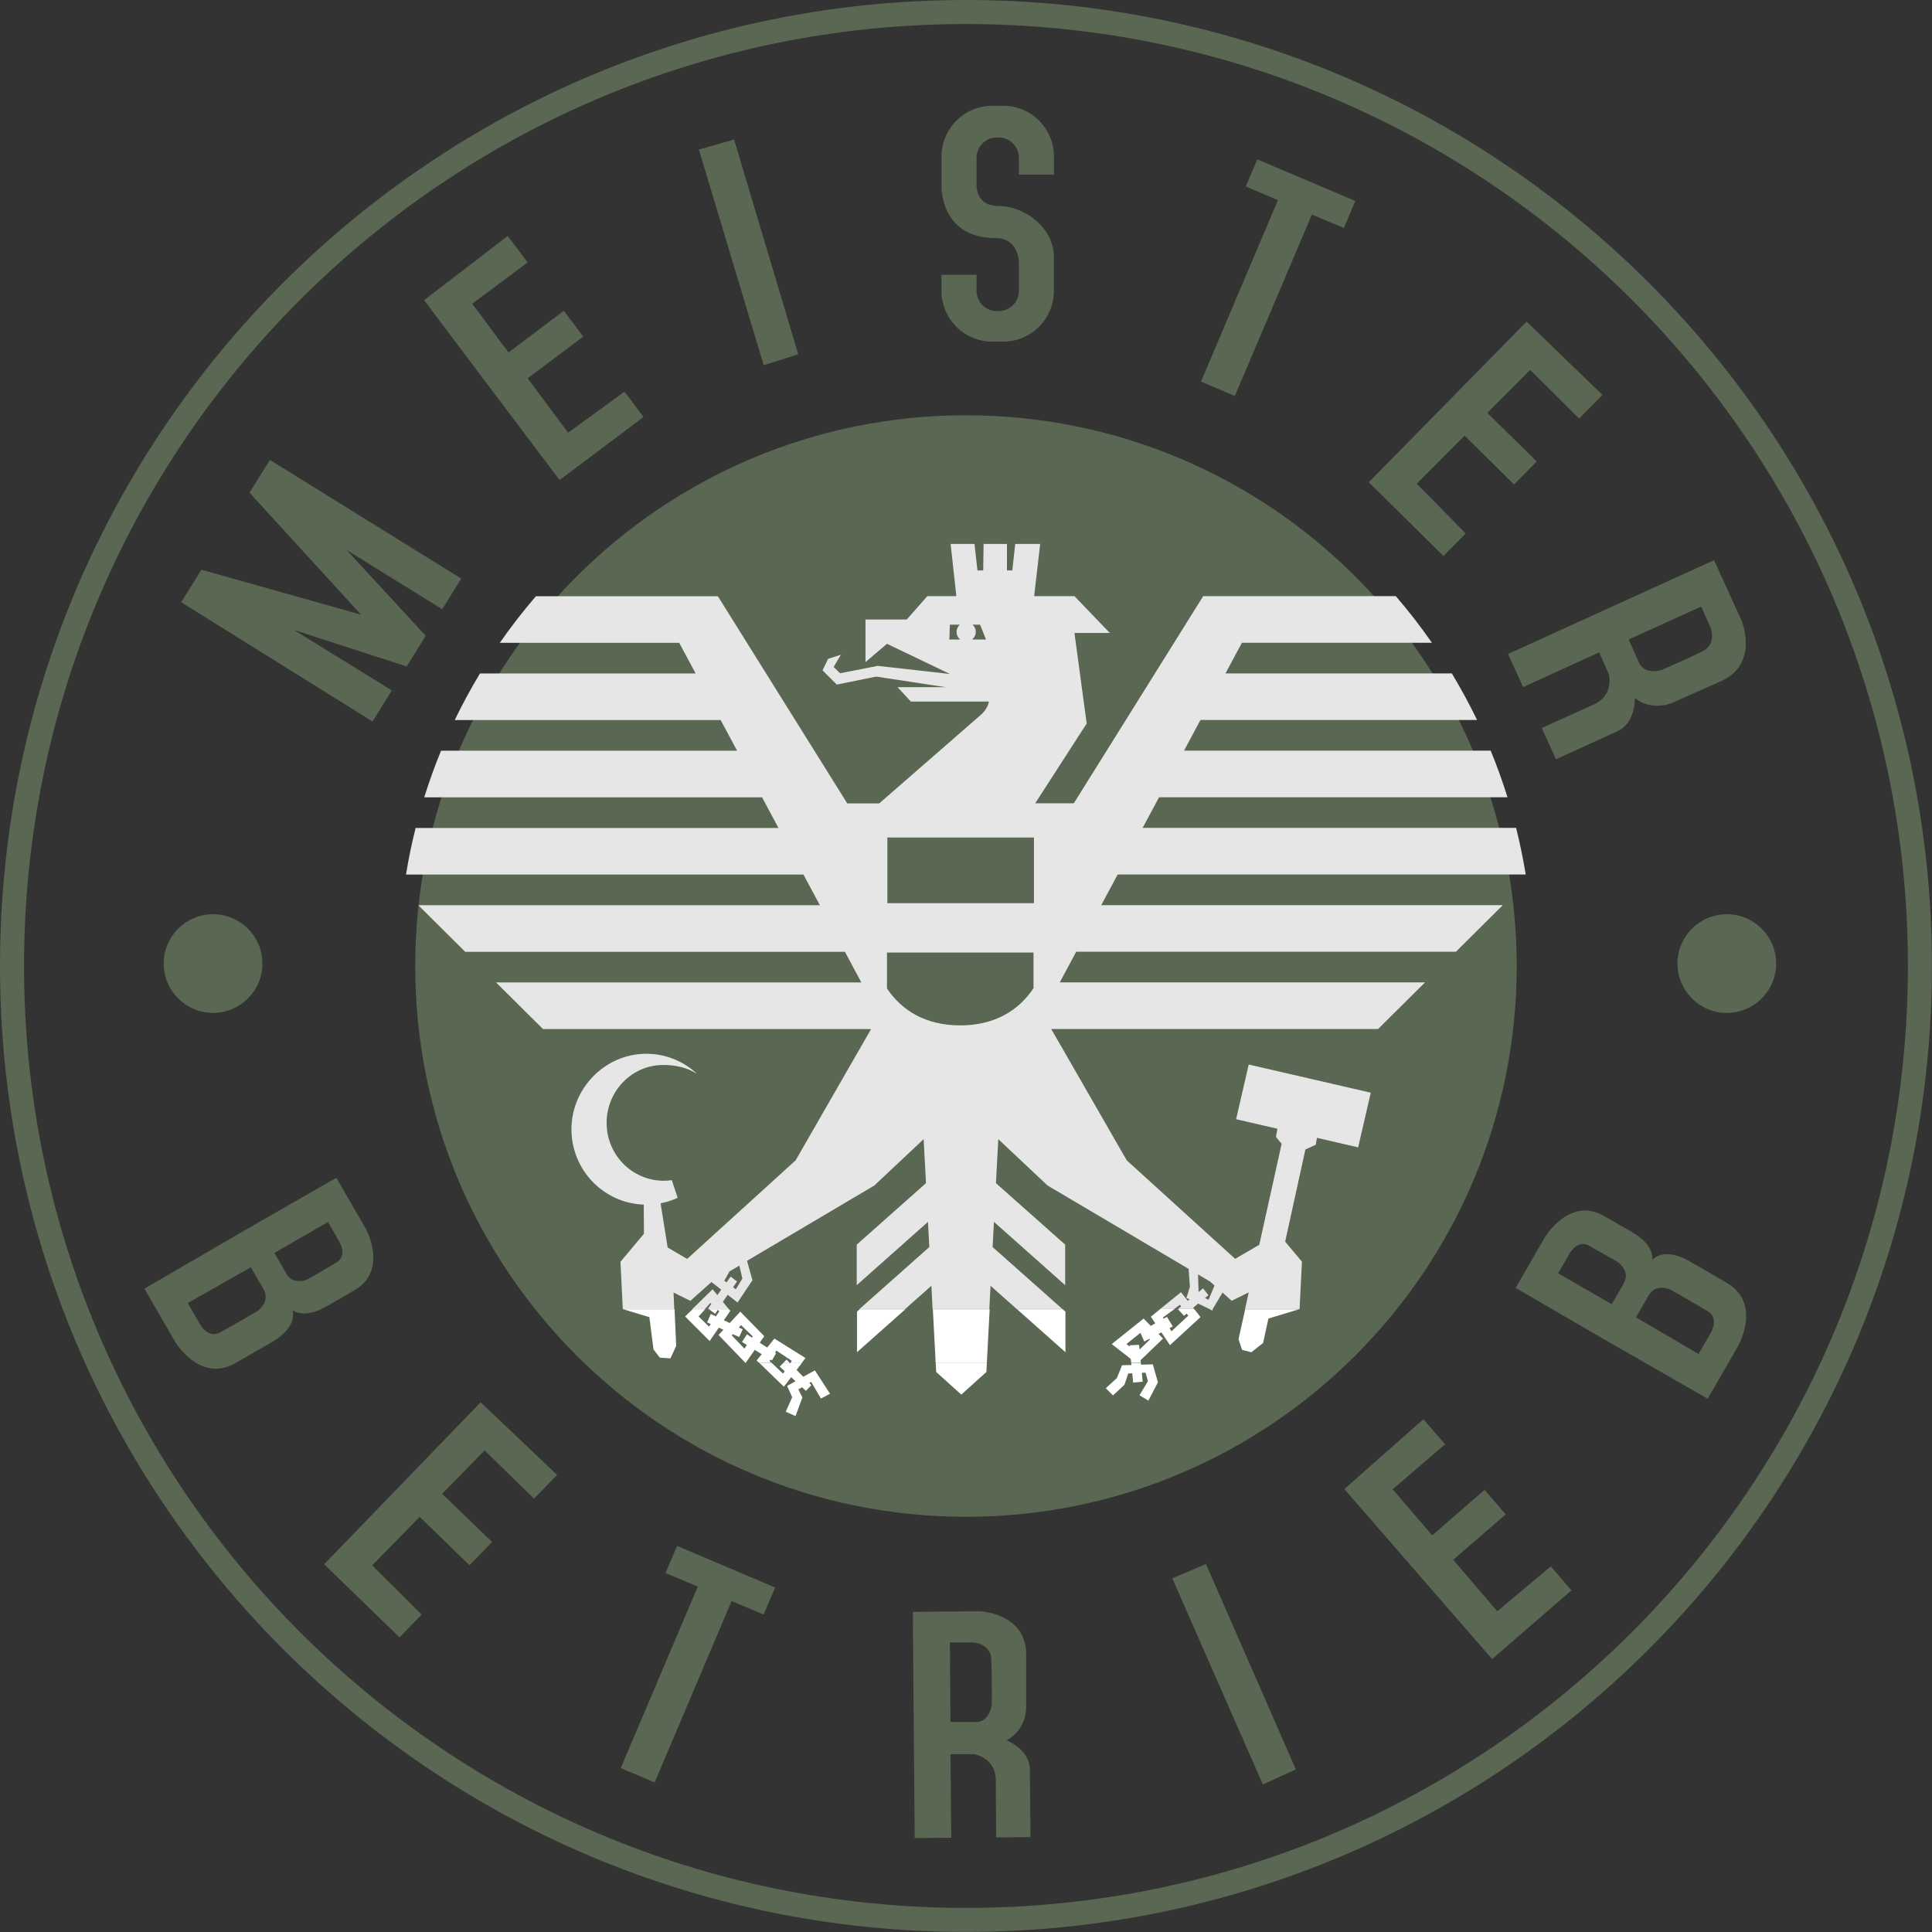 <svg width="108" height="108" viewBox="0 0 108 108" fill="none" xmlns="http://www.w3.org/2000/svg">
<rect x="0" y="0" width="108" height="108" fill="#333333" stroke="none"/>
<g clip-path="url(#clip0_222_2)">
<path fill-rule="evenodd" clip-rule="evenodd" d="M18.333 68.311L18.993 69.453C18.993 69.453 19.422 70.207 18.799 70.581C18.269 70.898 17.224 71.499 17.224 71.499C17.224 71.499 16.437 71.905 16.015 71.211L15.339 70.039L18.333 68.311ZM14.022 70.842L10.495 72.842L11.204 74.07C11.204 74.07 11.645 74.843 12.313 74.481C12.872 74.175 14.369 73.305 14.369 73.305C14.369 73.305 15.138 72.809 14.735 72.073L14.022 70.842ZM16.358 73.253C16.552 74.115 15.638 74.764 15.328 74.944C15.328 74.944 14.865 75.227 13.145 76.205C11.152 77.336 9.778 74.988 9.778 74.988L8.073 72.036L13.686 68.774L13.761 68.729L18.803 65.837L20.453 68.696C20.453 68.696 21.718 71.002 19.84 72.107C18.191 73.077 18.131 73.092 18.131 73.092C17.851 73.253 16.982 73.656 16.355 73.245L16.358 73.253Z" fill="#5A6752"/>
<path d="M23.211 54.002C23.211 36.998 36.994 23.215 53.998 23.215C71.002 23.215 84.785 36.998 84.785 54.002C84.785 71.006 71.002 84.789 53.998 84.789C36.994 84.789 23.211 71.006 23.211 54.002Z" fill="#5A6752"/>
<path fill-rule="evenodd" clip-rule="evenodd" d="M41.693 76.171L41.678 76.194L41.656 76.171H41.693ZM43.119 76.171L43.772 76.784L43.865 76.653L43.585 76.392L43.806 76.171H44.134L44.175 76.212L44.205 76.171H44.839L44.53 76.578L44.903 76.963L45.552 76.604L46.399 77.911L45.892 78.179L45.347 77.25L45.242 77.31L45.358 77.429L45.052 77.75L44.836 77.549L44.63 77.668L44.854 78.12L44.47 79.161L43.925 78.918L44.283 78.105L44 77.474L44.47 77.213L44.227 76.985L43.821 77.519L42.432 76.175H43.13L43.119 76.171ZM55.166 76.171L55.14 76.694L53.737 77.959L52.334 76.694L52.308 76.171H55.17H55.166ZM63.773 76.171L63.784 76.283L64.445 76.268L64.728 77.272L64.195 78.295L63.698 77.996L64.169 77.209L64.038 76.731L63.829 76.742L63.878 77.239L63.344 77.287L63.295 76.769L63.071 76.78L62.855 77.41L62.217 78.004L61.814 77.601L62.433 77.037L62.724 76.317L63.247 76.306L63.236 76.183H63.773V76.171Z" fill="white"/>
<path fill-rule="evenodd" clip-rule="evenodd" d="M37.707 73.186L37.8 75.238L37.479 75.933L36.886 75.895L36.531 75.432L36.3 73.63L34.837 73.186H37.707ZM39.42 73.186L39.051 73.592L39.633 74.156L39.73 74.014L39.528 73.921L39.734 73.451L40.017 73.589L40.211 73.305L40.126 73.223L39.976 73.443L39.633 73.186H40.752L40.827 73.275L40.465 73.801L40.79 73.958L41.383 73.324L42.723 74.693L42.469 75.059L42.884 75.328L43.291 74.828L45.026 75.914L44.828 76.175H44.194L44.265 76.074L43.402 75.5L43.328 75.612L43.384 75.649L43.149 76.052L43.07 76.003L43.018 76.082L43.115 76.171H42.417L42.294 76.052L42.581 75.701L42.193 75.459L41.693 76.171H41.656L40.167 74.626L40.439 74.335L40.181 74.219L39.67 74.966L38.3 73.592L38.715 73.186H39.416H39.42ZM50.613 73.186L47.907 75.589V73.324L48.06 73.186H50.613ZM55.323 73.186L55.166 76.171H52.304L52.147 73.186H55.319H55.323ZM59.406 73.186L59.559 73.324V75.589L56.853 73.186H59.406ZM65.643 73.186L65.008 73.648L65.049 73.716L65.232 73.611L65.561 74.148L65.378 74.246L65.486 74.421L66.423 73.548L66.333 73.432L66.188 73.555L65.852 73.189L65.859 73.182H66.763L67.11 73.626L65.404 75.194L64.922 74.481L64.762 74.567L65.016 74.828L63.758 76.037L63.769 76.164H63.232L63.213 75.966L62.146 75.134L63.93 73.708L64.329 74.119L64.583 73.973L64.333 73.604L64.859 73.178H65.639L65.643 73.186ZM67.8 73.186L67.759 73.257L67.614 73.186H67.804H67.8ZM72.63 73.186L70.905 73.708L70.607 75.074L69.95 75.593L69.431 75.455L69.233 74.865L69.606 73.189H72.633L72.63 73.186ZM43.802 76.171L43.97 76.003L44.13 76.171H43.802ZM63.676 75.179L63.702 75.44L64.288 74.873L64.251 74.843L63.967 74.992L63.751 74.507L62.971 75.13L63.146 75.276L63.139 75.205L63.672 75.175L63.676 75.179ZM41.424 74.074L41.305 74.208L41.518 74.309L41.32 74.742L40.965 74.581L40.906 74.649L41.611 75.388L41.749 75.186L41.48 75.018L41.753 74.589L42.033 74.772L42.081 74.705L41.424 74.074Z" fill="white"/>
<path fill-rule="evenodd" clip-rule="evenodd" d="M34.837 73.186L34.814 73.178L34.684 70.536L35.998 68.965L35.986 67.337C33.743 67.263 31.944 65.404 31.944 63.123C31.944 60.843 33.818 58.906 36.128 58.906C37.229 58.906 38.229 59.335 38.976 60.037C38.45 59.694 37.789 59.533 37.076 59.533C35.33 59.533 33.911 60.981 33.911 62.769C33.911 64.557 35.33 65.986 37.076 66.005C37.237 66.005 37.397 65.994 37.554 65.971L37.882 66.957C37.58 67.098 37.263 67.203 36.927 67.266L37.322 69.737L38.412 70.375L44.474 64.866L48.695 57.525H30.354L27.731 54.92H48.15L47.232 53.207H26.006L23.383 50.602H45.832L44.914 48.889H22.696C22.838 48.008 23.017 47.138 23.233 46.284H43.518L42.6 44.571H23.715C23.991 43.686 24.304 42.816 24.655 41.965H41.204L40.286 40.252H25.42C25.849 39.36 26.323 38.491 26.831 37.647H38.886L37.968 35.934H27.94C28.567 35.031 29.242 34.161 29.959 33.329H40.129L47.362 44.91H49.15L54.883 39.913C54.883 39.913 55.233 39.592 55.275 39.218H50.919L50.173 38.412H52.852L48.982 37.823L46.776 38.267L45.981 37.472L46.291 36.83L47.004 36.602L46.601 37.285L46.963 37.636L49.064 37.222L53.102 37.677L49.583 35.99L48.381 37.013V34.632H50.688L51.837 33.325H53.461L53.14 30.407H54.476L54.64 31.888H54.961L54.983 30.407H56.29V31.888H56.588L56.752 30.407H58.148L57.809 33.325H60.063L62.041 35.385H60.063L60.746 40.446L57.868 44.906H60.026L67.259 33.325H78.026C78.743 34.157 79.418 35.027 80.046 35.93H69.424L68.505 37.643H81.158C81.665 38.487 82.139 39.356 82.569 40.248H67.106L66.188 41.962H83.33C83.681 42.813 83.994 43.682 84.27 44.567H64.792L63.874 46.28H84.752C84.965 47.135 85.144 48.004 85.289 48.885H62.478L61.56 50.598H84.009L81.385 53.203H60.16L59.242 54.916H79.661L77.037 57.521H58.764L62.985 64.863L69.047 70.371L70.394 69.584L71.644 63.941L71.327 63.549L71.409 63.097L69.099 62.564L69.804 59.507L76.627 61.082L75.921 64.139L73.619 63.605L73.548 63.997L72.973 64.254L71.842 69.409L72.779 70.528L72.648 73.171L72.626 73.178H69.599L69.804 72.245L68.853 72.715L68.341 72.256L67.793 73.174H67.602L66.979 72.868L66.699 73.103L66.755 73.174H65.852L66.027 73.029L65.956 72.939L65.632 73.178H64.852L66.02 72.234L66.397 72.719L66.497 72.637L66.311 72.547L66.348 72.48L66.516 71.935L66.445 70.931L58.559 66.27L55.805 63.68L55.674 66.139L59.544 69.576V71.842L55.562 68.304L55.487 69.711L59.391 73.178H56.838L55.372 71.876L55.304 73.178H52.132L52.065 71.876L50.598 73.178H48.045L51.949 69.711L51.874 68.304L47.892 71.842V69.576L51.763 66.139L51.632 63.68L48.877 66.27L41.76 70.48L42.062 71.566L41.23 72.812L40.678 72.379L40.409 72.775L40.741 73.182H39.621L39.581 73.148L39.763 72.887L39.711 72.838L39.401 73.182H38.7L39.834 72.07L40.103 72.398L40.316 72.092L39.771 71.667L38.591 72.719L37.651 72.253L37.692 73.182H34.822L34.837 73.186ZM41.335 70.745L40.779 71.073L40.487 71.596L40.614 71.689L40.842 71.361L41.2 71.633L40.98 71.958L41.133 72.07L41.499 71.472L41.331 70.745H41.335ZM67.893 71.861L67.647 71.641L66.971 71.241L67.001 72.226L67.251 72.017L67.554 72.402L67.363 72.562L67.561 72.656L67.893 71.861ZM53.099 34.919L53.069 35.748H53.677C53.55 35.65 53.472 35.497 53.472 35.322C53.472 35.161 53.543 35.016 53.655 34.919H53.099ZM54.364 34.919C54.476 35.016 54.547 35.161 54.547 35.322C54.547 35.494 54.465 35.647 54.342 35.748H55.118L54.786 34.919H54.364ZM57.775 55.245V53.248H49.583V55.256C50.389 56.469 51.729 57.32 53.677 57.32C55.625 57.32 56.962 56.465 57.771 55.245H57.775ZM49.605 46.817V50.49H57.798V46.817H49.605Z" fill="#E6E6E6"/>
<path fill-rule="evenodd" clip-rule="evenodd" d="M1.344 53.998C1.344 24.92 24.92 1.344 53.998 1.344C83.076 1.344 106.653 24.916 106.653 53.998C106.653 83.08 83.08 106.653 53.998 106.653C24.916 106.653 1.344 83.08 1.344 53.998ZM0 53.998C0 24.177 24.177 0 53.998 0C83.819 0 107.996 24.177 107.996 53.998C107.996 83.819 83.819 107.996 53.998 107.996C24.177 107.996 0 83.823 0 53.998Z" fill="#5A6752"/>
<path d="M23.704 16.78L28.384 13.19L29.496 14.671L26.398 16.978L28.425 19.703L31.519 17.37L32.605 18.818L29.496 21.147L31.758 24.189L34.911 21.893L35.975 23.311L31.28 26.835L23.704 16.78Z" fill="#5A6752"/>
<path d="M15.089 25.711L25.786 32.344L24.719 34.057L19.37 30.739L23.8 35.542L22.733 37.255L16.444 35.221L21.901 38.595L20.826 40.331L10.126 33.665L11.26 31.847L20.18 34.359L13.947 27.54L15.089 25.711Z" fill="#5A6752"/>
<path d="M39.069 8.36L41.036 7.8L44.623 19.807L42.69 20.415L39.069 8.36Z" fill="#5A6752"/>
<path d="M54.588 15.362V16.254C54.588 16.881 55.095 17.392 55.726 17.392H55.819C56.447 17.392 56.958 16.885 56.958 16.254V14.66C56.958 14.604 56.928 13.309 55.651 13.309C52.61 13.309 52.632 10.521 52.632 10.469V8.752C52.632 7.181 53.905 5.912 55.476 5.912H56.077C57.648 5.912 58.917 7.185 58.917 8.752V9.76H56.958V8.823C56.958 8.196 56.45 7.685 55.819 7.685H55.726C55.099 7.685 54.588 8.192 54.588 8.823V10.376C54.588 10.413 54.588 11.514 55.782 11.514C57.35 11.514 58.913 12.79 58.913 14.358V16.254C58.913 17.825 57.641 19.098 56.073 19.098H55.472C53.901 19.098 52.628 17.825 52.628 16.254V15.362H54.588Z" fill="#5A6752"/>
<path d="M70.282 8.909L75.765 11.234L75.123 12.749L73.335 11.992L69.028 22.136L67.136 21.33L71.439 11.189L69.64 10.424L70.282 8.909Z" fill="#5A6752"/>
<path d="M85.338 17.978L89.578 22.076L88.275 23.398L85.539 20.677L83.143 23.08L85.905 25.797L84.636 27.085L81.874 24.353L79.198 27.04L81.934 29.821L80.691 31.082L76.515 26.958L85.338 17.978Z" fill="#5A6752"/>
<path d="M26.869 78.388L31.142 82.449L29.854 83.778L27.092 81.079L24.719 83.505L27.507 86.2L26.245 87.499L23.461 84.793L20.807 87.502L23.569 90.261L22.334 91.529L18.12 87.443L26.869 78.388Z" fill="#5A6752"/>
<path d="M75.149 83.24L79.568 79.336L80.781 80.736L77.851 83.251L80.061 85.827L82.987 83.285L84.17 84.655L81.233 87.193L83.7 90.07L86.689 87.562L87.846 88.902L83.408 92.743L75.149 83.24Z" fill="#5A6752"/>
<path d="M65.531 88.227L67.415 87.432L72.439 98.908L70.592 99.752L65.531 88.227Z" fill="#5A6752"/>
<path fill-rule="evenodd" clip-rule="evenodd" d="M51.132 102.756L51.027 90.104L54.737 90.07C54.737 90.07 57.339 90.145 57.365 92.455V95.452C57.365 95.452 57.387 96.699 56.271 97.277C56.79 97.516 57.559 98.039 57.57 98.923C57.577 99.513 57.604 102.697 57.604 102.697L55.685 102.711L55.666 99.528C55.659 98.222 54.435 98.057 54.435 98.057H53.132L53.177 102.73L51.136 102.749L51.132 102.756ZM53.132 96.266L53.099 91.813H54.356C54.356 91.813 55.372 91.832 55.416 92.754C55.458 93.679 55.443 95.288 55.443 95.288C55.443 95.288 55.338 96.221 54.607 96.262H53.14L53.132 96.266Z" fill="#5A6752"/>
<path d="M37.849 86.416L43.328 88.742L42.686 90.257L40.898 89.499L36.595 99.64L34.699 98.837L39.006 88.693L37.203 87.932L37.849 86.416Z" fill="#5A6752"/>
<path d="M9.151 53.864C9.151 52.341 10.387 51.106 11.909 51.106C13.432 51.106 14.668 52.341 14.668 53.864C14.668 55.386 13.432 56.622 11.909 56.622C10.387 56.622 9.151 55.386 9.151 53.864Z" fill="#5A6752"/>
<path d="M93.772 53.864C93.772 52.341 95.008 51.106 96.531 51.106C98.053 51.106 99.289 52.341 99.289 53.864C99.289 55.386 98.053 56.622 96.531 56.622C95.008 56.622 93.772 55.386 93.772 53.864Z" fill="#5A6752"/>
<path fill-rule="evenodd" clip-rule="evenodd" d="M84.3 36.557L95.818 31.314L97.356 34.691C97.356 34.691 98.348 37.095 96.243 38.062L93.504 39.278C93.504 39.278 92.377 39.808 91.391 39.021C91.384 39.592 91.22 40.506 90.413 40.876C89.88 41.122 86.98 42.443 86.98 42.443L86.185 40.697L89.085 39.383C90.275 38.845 89.925 37.658 89.925 37.658L89.395 36.468L85.144 38.409L84.296 36.55L84.3 36.557ZM91.044 35.748L95.097 33.907L95.609 35.053C95.609 35.053 96.004 35.99 95.18 36.404C94.351 36.819 92.873 37.457 92.873 37.457C92.873 37.457 91.981 37.74 91.641 37.087L91.044 35.744V35.748Z" fill="#5A6752"/>
<path fill-rule="evenodd" clip-rule="evenodd" d="M87.103 71.174L87.764 70.032C87.764 70.032 88.204 69.282 88.835 69.636C89.376 69.939 90.417 70.54 90.417 70.54C90.417 70.54 91.164 71.017 90.772 71.734L90.096 72.906L87.103 71.178V71.174ZM91.451 73.637L94.948 75.69L95.657 74.462C95.657 74.462 96.105 73.693 95.46 73.298C94.915 72.966 93.414 72.107 93.414 72.107C93.414 72.107 92.601 71.689 92.164 72.406L91.451 73.637ZM92.373 70.409C93.022 69.808 94.041 70.275 94.351 70.454C94.351 70.454 94.829 70.711 96.534 71.715C98.509 72.876 97.165 75.238 97.165 75.238L95.46 78.191L89.828 74.959L89.753 74.917L84.726 71.995L86.375 69.136C86.375 69.136 87.741 66.886 89.637 67.96C91.305 68.905 91.347 68.946 91.347 68.946C91.626 69.106 92.41 69.662 92.369 70.409H92.373Z" fill="#5A6752"/>
</g>
<defs>
<clipPath id="clip0_222_2">
<rect width="108" height="108" fill="white"/>
</clipPath>
</defs>
</svg>
